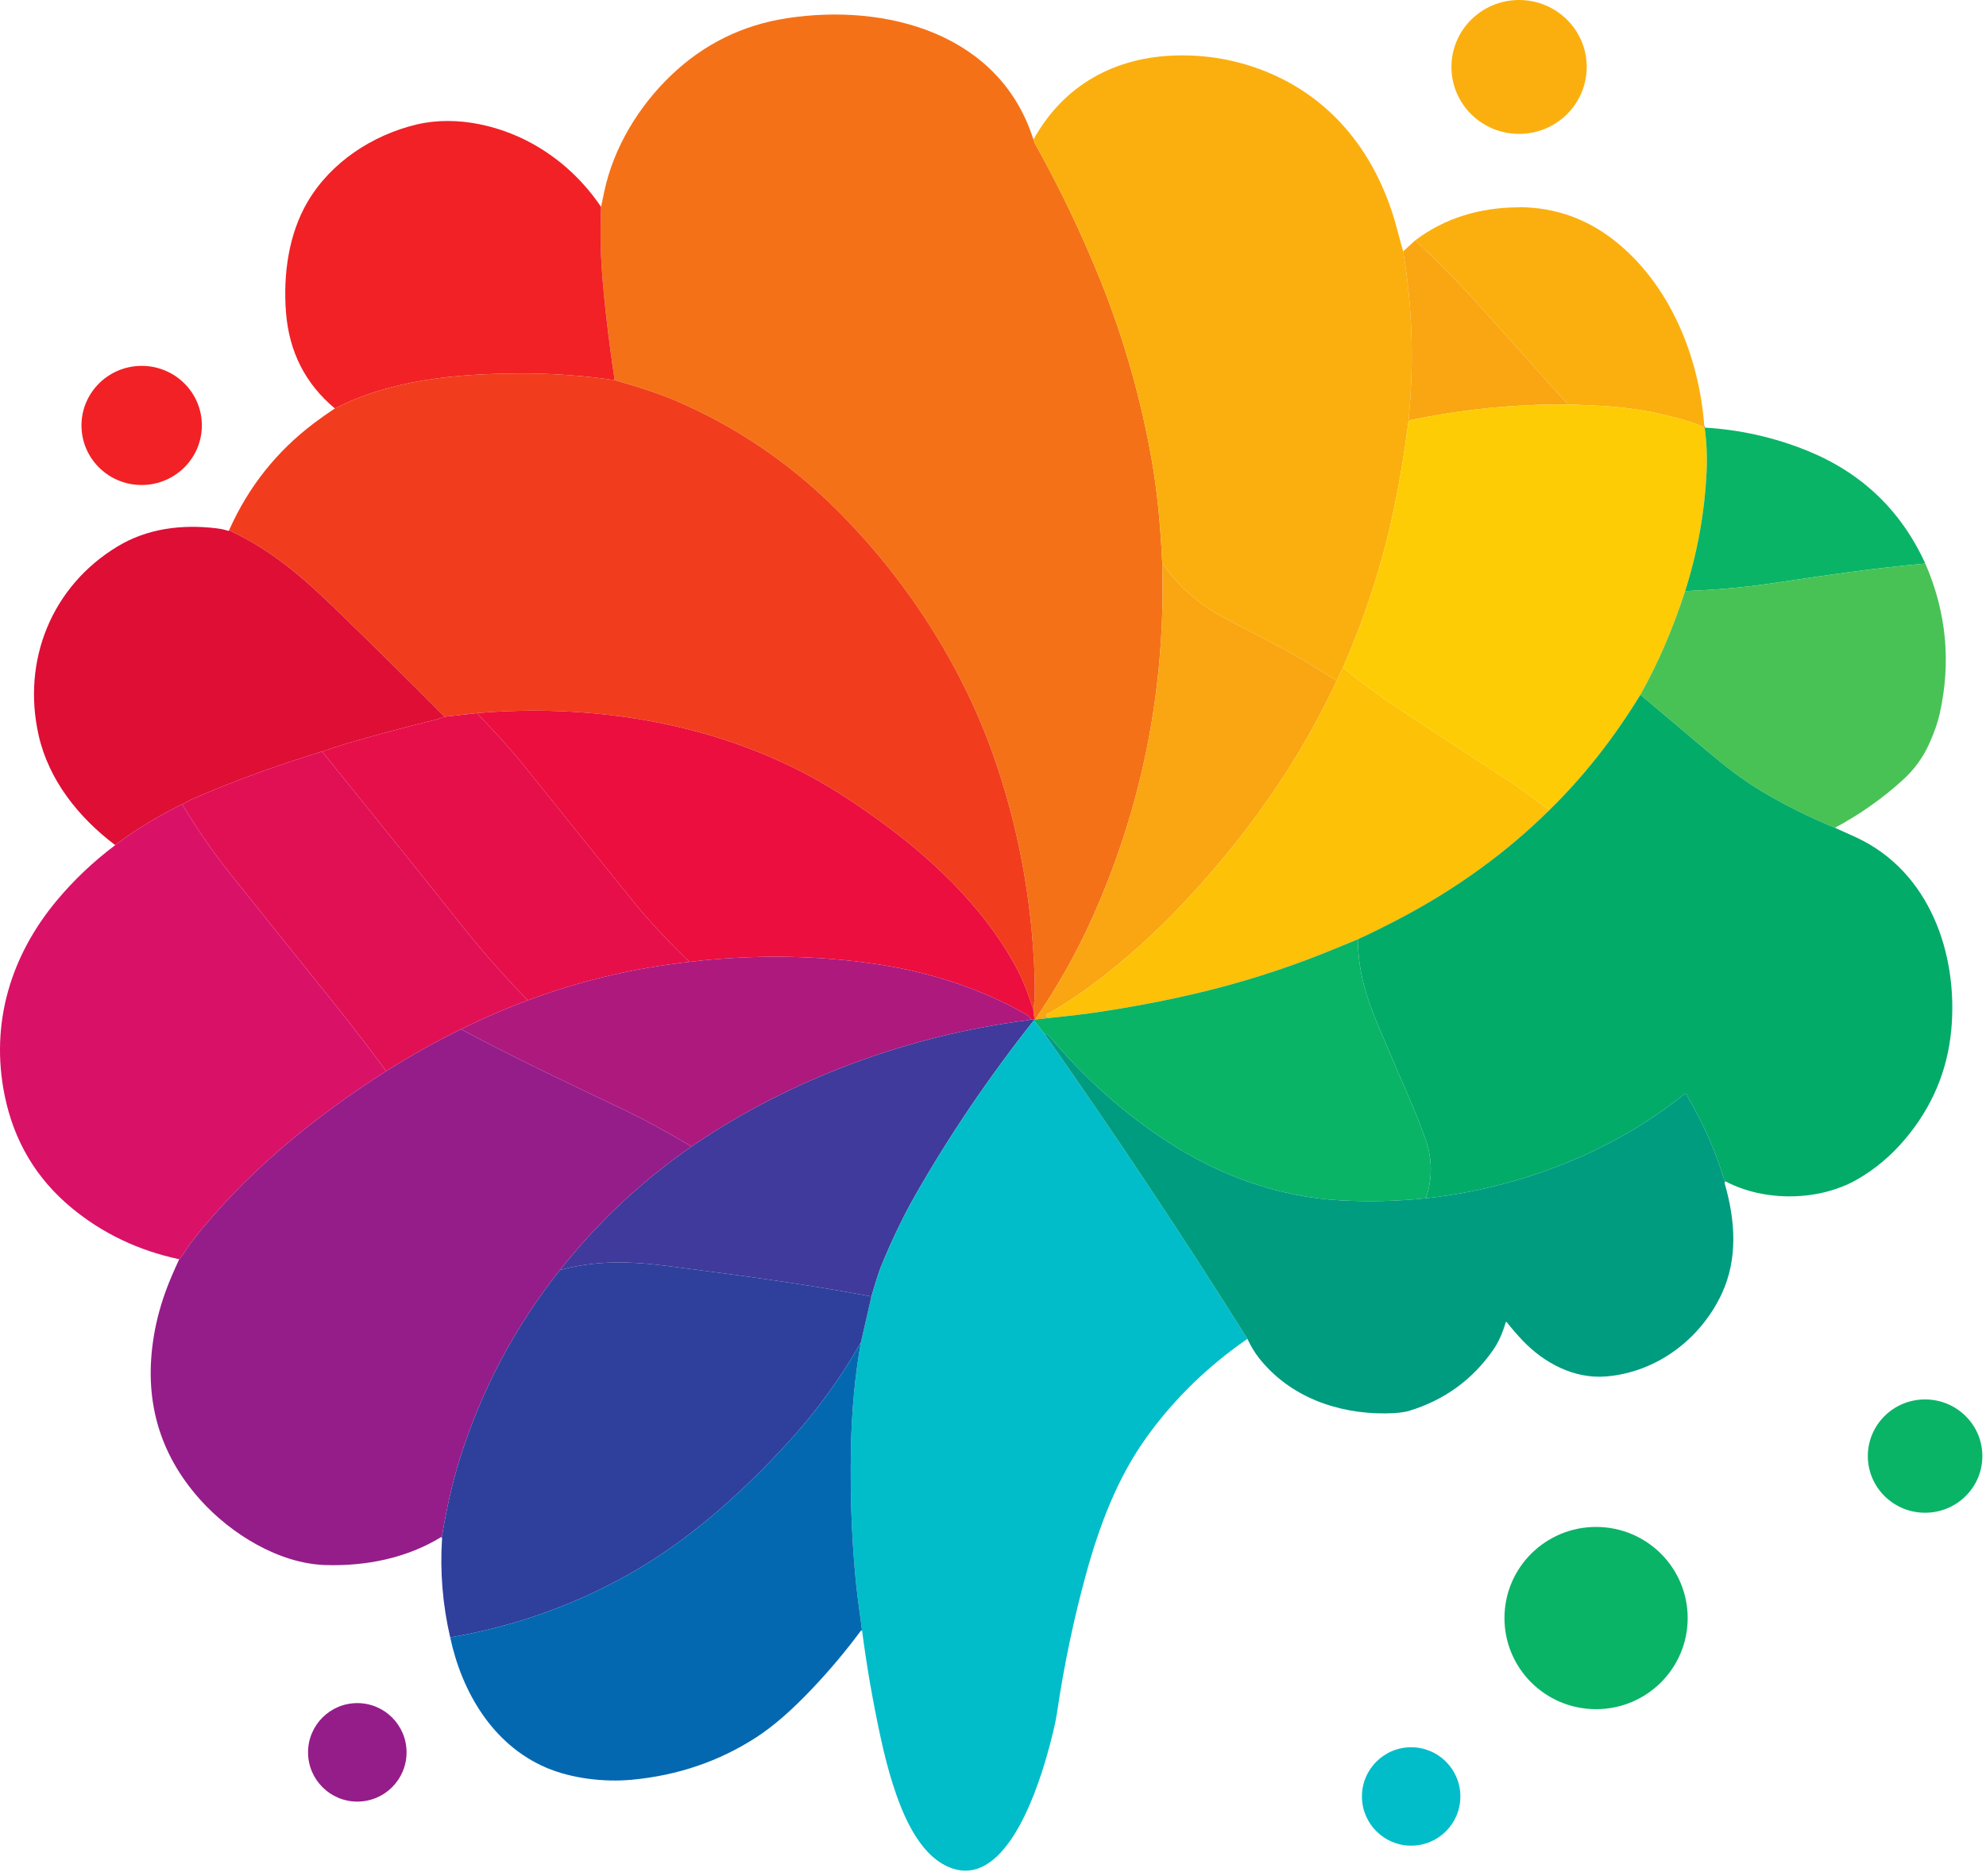 <?xml version="1.0" encoding="utf-8"?>
<svg xmlns="http://www.w3.org/2000/svg" fill="none" height="100%" overflow="visible" preserveAspectRatio="none" style="display: block;" viewBox="0 0 127 120" width="100%">
<g id="Vector">
<path d="M97.149 8.564C99.538 8.56 101.471 6.639 101.467 4.274C101.463 1.91 99.523 -0.004 97.134 6.80033e-06C94.745 0.004 92.812 1.925 92.816 4.29C92.82 6.654 94.76 8.568 97.149 8.564Z" fill="#FBAF0E"/>
<path d="M66.1 8.902L66.155 9.127C66.157 9.133 66.16 9.14 66.163 9.146C67.752 11.982 69.153 14.907 70.367 17.921C71.902 21.736 73.015 25.673 73.705 29.732C74.007 31.51 74.213 33.606 74.324 36.021C74.553 43.97 73.063 51.531 69.853 58.703C68.866 60.907 67.645 63.079 66.189 65.216C66.117 65.021 66.082 64.815 66.082 64.597C66.161 64.043 66.191 63.406 66.169 62.686C66.016 57.644 65.123 52.82 63.489 48.216C61.406 42.348 57.8 36.855 53.4 32.503C50.418 29.554 47.015 27.26 43.192 25.62C42.244 25.215 40.949 24.779 39.307 24.313C38.898 21.582 38.622 19.192 38.478 17.142C38.405 16.088 38.391 14.785 38.436 13.231C38.506 12.896 38.575 12.568 38.643 12.247C39.241 9.428 40.849 6.791 42.924 4.809C45.015 2.812 47.489 1.596 50.344 1.162C56.654 0.2 63.905 2.118 66.07 8.883C66.073 8.889 66.075 8.894 66.078 8.898C66.081 8.902 66.083 8.905 66.086 8.906C66.091 8.908 66.095 8.906 66.1 8.902Z" fill="#F57117"/>
<path d="M89.729 16.079C90.314 19.582 90.433 23.124 90.085 26.707C90.081 26.744 90.085 26.775 90.096 26.8C90.108 26.827 90.123 26.855 90.141 26.885C90.094 26.925 90.068 26.97 90.061 27.018C89.812 28.961 89.505 30.801 89.14 32.539C88.412 36.008 87.326 39.396 85.879 42.704L85.475 43.547C82.96 41.895 80.745 40.811 78.306 39.534C76.69 38.686 75.362 37.516 74.324 36.021C74.213 33.606 74.007 31.51 73.705 29.732C73.015 25.673 71.902 21.736 70.367 17.921C69.153 14.907 67.752 11.982 66.163 9.146C66.16 9.14 66.157 9.133 66.155 9.127L66.1 8.902C68.043 5.414 71.333 3.617 75.319 3.545C77.204 3.51 79.012 3.827 80.743 4.494C85.297 6.252 88.133 10.027 89.348 14.687C89.467 15.143 89.594 15.607 89.729 16.079Z" fill="#FBAF0E"/>
<path d="M38.436 13.231C38.391 14.785 38.405 16.088 38.478 17.142C38.622 19.192 38.898 21.582 39.307 24.313C37.272 24.017 35.234 23.874 33.195 23.884C29.204 23.903 24.994 24.28 21.414 26.125C19.529 24.551 18.488 22.505 18.289 19.986C18.098 17.556 18.459 14.971 19.669 12.911C21.154 10.38 23.816 8.637 26.638 7.964C29.234 7.345 32.201 8.049 34.483 9.443C36.056 10.403 37.373 11.666 38.436 13.231Z" fill="#F12125"/>
<path d="M97.088 13.261L97.239 13.251C99.46 13.283 101.448 13.985 103.204 15.358C106.787 18.159 108.65 22.804 108.984 27.225C108.99 27.261 108.986 27.295 108.972 27.328C108.591 27.162 108.272 27.039 108.015 26.961C106.06 26.363 104.06 26.024 102.016 25.941C101.433 25.918 100.847 25.893 100.259 25.867C97.097 22.326 95.013 20.003 94.008 18.897C93.025 17.816 91.856 16.642 90.501 15.374C92.411 13.921 94.7 13.271 97.088 13.261Z" fill="#FBAF0E"/>
<path d="M90.501 15.374C91.856 16.642 93.025 17.816 94.008 18.897C95.013 20.003 97.097 22.326 100.259 25.867C96.852 25.844 93.48 26.183 90.141 26.885C90.123 26.855 90.108 26.827 90.096 26.8C90.085 26.775 90.081 26.744 90.085 26.707C90.433 23.124 90.314 19.582 89.729 16.079L90.501 15.374Z" fill="#FAA512"/>
<path d="M9.193 31.018C11.317 30.944 12.98 29.179 12.906 27.077C12.833 24.974 11.051 23.329 8.927 23.404C6.802 23.478 5.14 25.243 5.213 27.345C5.287 29.448 7.068 31.092 9.193 31.018Z" fill="#F12125"/>
<path d="M39.307 24.313C40.949 24.779 42.244 25.215 43.192 25.62C47.015 27.26 50.418 29.554 53.4 32.503C57.8 36.855 61.406 42.348 63.489 48.216C65.123 52.82 66.016 57.644 66.169 62.686C66.191 63.406 66.161 64.043 66.082 64.597C65.77 63.596 65.448 62.773 65.116 62.128C63.266 58.531 60.107 55.375 56.823 52.924C54.959 51.531 53.254 50.422 51.706 49.597C45.264 46.159 37.691 45.001 30.499 45.612L28.428 45.844C26.044 43.439 23.648 41.074 21.241 38.749C19.265 36.842 17.296 35.172 14.796 33.99C14.761 33.974 14.731 33.951 14.706 33.923L14.666 33.879C15.887 31.141 17.689 28.871 20.073 27.07C20.512 26.739 20.959 26.424 21.414 26.125C24.994 24.28 29.204 23.903 33.195 23.884C35.234 23.874 37.272 24.017 39.307 24.313Z" fill="#F13D1D"/>
<path d="M100.259 25.867C100.847 25.893 101.433 25.918 102.016 25.941C104.06 26.024 106.06 26.363 108.015 26.961C108.272 27.039 108.591 27.162 108.972 27.328C108.984 27.334 108.995 27.341 109.008 27.349C109.135 28.271 109.177 29.205 109.133 30.15C109.011 32.761 108.553 35.313 107.759 37.807C106.979 40.219 106.025 42.429 104.898 44.436C103.19 47.234 101.249 49.693 99.074 51.815C97.819 50.88 96.997 50.286 96.607 50.032C92.724 47.495 90.202 45.838 89.04 45.062C88.113 44.441 87.059 43.655 85.879 42.704C87.326 39.396 88.412 36.008 89.14 32.539C89.505 30.801 89.812 28.961 90.061 27.018C90.068 26.97 90.094 26.925 90.141 26.885C93.48 26.183 96.852 25.844 100.259 25.867Z" fill="#FECC05"/>
<path d="M109.008 27.349C108.995 27.341 108.984 27.334 108.972 27.328C108.986 27.295 108.99 27.261 108.984 27.225C109.002 27.257 109.01 27.298 109.008 27.349Z" fill="#2F3F9C"/>
<path d="M123.119 36.044C119.598 36.368 117.217 36.731 112.965 37.357C111.468 37.576 109.733 37.726 107.759 37.807C108.553 35.313 109.011 32.761 109.133 30.15C109.177 29.205 109.135 28.271 109.008 27.349C111.262 27.483 113.433 27.969 115.521 28.808C119.022 30.216 121.555 32.627 123.119 36.044Z" fill="#09B467"/>
<path d="M14.666 33.879L14.706 33.923C14.731 33.951 14.761 33.974 14.796 33.99C17.296 35.172 19.265 36.842 21.241 38.749C23.648 41.074 26.044 43.439 28.428 45.844C28.323 45.873 28.221 45.907 28.123 45.945C28.004 45.991 27.902 46.024 27.819 46.045C26 46.482 24.193 46.964 22.398 47.49C21.784 47.67 21.184 47.863 20.599 48.067C17.703 48.948 14.977 49.942 12.421 51.048C12.312 51.095 12.055 51.224 11.65 51.436C10.41 52.045 9.219 52.742 8.077 53.528C7.821 53.704 7.585 53.88 7.369 54.055C5.032 52.29 3.125 49.908 2.473 47.038C1.389 42.261 3.294 37.495 7.527 34.944C9.42 33.802 11.63 33.521 13.848 33.792C14.137 33.828 14.384 33.881 14.591 33.951C14.601 33.955 14.613 33.955 14.624 33.951C14.634 33.948 14.643 33.941 14.65 33.931C14.66 33.916 14.665 33.899 14.666 33.879Z" fill="#DE0E35"/>
<path d="M123.119 36.044C124.473 39.161 124.778 42.368 124.035 45.667C123.907 46.233 123.689 46.86 123.379 47.548C122.981 48.437 122.421 49.211 121.699 49.87C120.391 51.064 118.938 52.089 117.341 52.944C115.76 52.3 114.222 51.536 112.727 50.652C111.445 49.894 110.268 48.967 109.124 48.001C107.726 46.818 106.318 45.63 104.898 44.436C106.025 42.429 106.979 40.219 107.759 37.807C109.733 37.726 111.468 37.576 112.965 37.357C117.217 36.731 119.598 36.368 123.119 36.044Z" fill="#48C255"/>
<path d="M85.475 43.547C83.023 48.79 79.743 53.415 75.755 57.679C73.882 59.682 71.885 61.471 69.763 63.044C68.955 63.642 68.131 64.188 67.29 64.682C67.177 64.748 67.085 64.794 67.014 64.818C66.986 64.829 66.962 64.849 66.947 64.874C66.894 64.965 66.926 65.045 67.044 65.115L66.221 65.206C66.198 65.208 66.175 65.204 66.152 65.194C66.164 65.201 66.176 65.209 66.189 65.216C67.645 63.079 68.866 60.907 69.853 58.703C73.063 51.531 74.553 43.97 74.324 36.021C75.362 37.516 76.69 38.686 78.306 39.534C80.745 40.811 82.96 41.895 85.475 43.547Z" fill="#FAA512"/>
<path d="M85.879 42.704C87.059 43.655 88.113 44.441 89.04 45.062C90.202 45.838 92.724 47.495 96.607 50.032C96.997 50.286 97.819 50.88 99.074 51.815C96.313 54.553 93.11 56.842 89.68 58.662C88.734 59.163 87.783 59.636 86.827 60.079C86.344 60.276 85.87 60.471 85.404 60.664C83.013 61.655 80.567 62.482 78.064 63.145C75.715 63.766 73.137 64.291 70.33 64.718C69.48 64.848 68.384 64.98 67.044 65.115C66.926 65.045 66.894 64.965 66.947 64.874C66.962 64.849 66.986 64.829 67.014 64.818C67.085 64.794 67.177 64.748 67.29 64.682C68.131 64.188 68.955 63.642 69.763 63.044C71.885 61.471 73.882 59.682 75.755 57.679C79.743 53.415 83.023 48.79 85.475 43.547L85.879 42.704Z" fill="#FDC108"/>
<path d="M117.341 52.944C117.814 53.155 118.274 53.364 118.721 53.571C123.386 55.741 125.23 61.007 124.78 65.867C124.536 68.49 123.547 70.826 121.811 72.876C120.911 73.941 119.884 74.8 118.733 75.454C116.312 76.829 112.854 76.882 110.351 75.565C110.292 75.508 110.258 75.462 110.248 75.428C109.718 73.676 108.99 72.003 108.064 70.408C107.981 70.265 107.915 70.132 107.867 70.01C107.862 69.997 107.854 69.985 107.843 69.975C107.832 69.966 107.819 69.959 107.805 69.955C107.792 69.951 107.777 69.951 107.763 69.954C107.748 69.957 107.735 69.963 107.724 69.972C105.732 71.565 103.556 72.887 101.196 73.938C98.009 75.358 94.672 76.26 91.185 76.642C91.603 75.391 91.6 74.151 91.176 72.921C90.916 72.166 90.574 71.299 90.151 70.318C89.878 69.685 89.227 68.164 88.196 65.755C87.361 63.799 86.858 62.158 86.827 60.079C87.783 59.636 88.734 59.163 89.68 58.662C93.11 56.842 96.313 54.553 99.074 51.815C101.249 49.693 103.19 47.234 104.898 44.436C106.318 45.63 107.726 46.818 109.124 48.001C110.268 48.967 111.445 49.894 112.727 50.652C114.222 51.536 115.76 52.3 117.341 52.944Z" fill="#03AB68"/>
<path d="M66.082 64.597C66.082 64.815 66.117 65.021 66.189 65.216C66.176 65.209 66.164 65.201 66.152 65.194C66.069 65.225 65.992 65.224 65.921 65.191C65.876 65.076 65.778 64.974 65.626 64.887C62.757 63.24 59.557 62.214 56.308 61.706C52.977 61.187 49.545 61.062 46.01 61.332C45.359 61.382 44.719 61.446 44.092 61.523C42.665 60.151 41.425 58.812 40.373 57.506C38.044 54.615 35.717 51.724 33.392 48.831C32.77 48.057 31.806 46.984 30.499 45.612C37.691 45.001 45.264 46.159 51.706 49.597C53.254 50.422 54.959 51.531 56.823 52.924C60.107 55.375 63.266 58.531 65.116 62.128C65.448 62.773 65.77 63.596 66.082 64.597Z" fill="#EB0E3E"/>
<path d="M30.499 45.612C31.806 46.984 32.77 48.057 33.392 48.831C35.717 51.724 38.044 54.615 40.373 57.506C41.425 58.812 42.665 60.151 44.092 61.523C40.534 61.917 37.089 62.736 33.755 63.98C32.247 62.449 30.769 60.767 29.321 58.934C27.928 57.171 25.021 53.549 20.599 48.067C21.184 47.863 21.784 47.67 22.398 47.49C24.193 46.964 26 46.482 27.819 46.045C27.902 46.024 28.004 45.991 28.123 45.945C28.221 45.907 28.323 45.873 28.428 45.844L30.499 45.612Z" fill="#E60F4A"/>
<path d="M20.599 48.067C25.021 53.549 27.928 57.171 29.321 58.934C30.769 60.767 32.247 62.449 33.755 63.98C32.304 64.52 30.879 65.137 29.48 65.829C27.844 66.637 26.249 67.53 24.694 68.51C23.635 67.067 22.552 65.655 21.445 64.274C19.219 61.5 16.995 58.725 14.773 55.949C13.636 54.529 12.595 53.025 11.65 51.436C12.055 51.224 12.312 51.095 12.421 51.048C14.977 49.942 17.703 48.948 20.599 48.067Z" fill="#E11055"/>
<path d="M11.65 51.436C12.595 53.025 13.636 54.529 14.773 55.949C16.995 58.725 19.219 61.5 21.445 64.274C22.552 65.655 23.635 67.067 24.694 68.51C19.979 71.523 15.592 75.106 12.184 79.521C12.126 79.597 12.011 79.77 11.837 80.041C11.723 80.219 11.597 80.386 11.46 80.542C8.851 79.985 6.561 78.893 4.591 77.266C2.321 75.392 0.888 72.984 0.293 70.043C-0.635 65.453 0.684 61.127 3.634 57.593C4.731 56.279 5.976 55.1 7.369 54.055C7.585 53.88 7.821 53.704 8.077 53.528C9.219 52.742 10.41 52.045 11.65 51.436Z" fill="#D91267"/>
<path d="M86.827 60.079C86.858 62.158 87.361 63.799 88.196 65.755C89.227 68.164 89.878 69.685 90.151 70.318C90.574 71.299 90.916 72.166 91.176 72.921C91.6 74.151 91.603 75.391 91.185 76.642C89.382 76.831 87.567 76.876 85.738 76.777C81.787 76.565 77.989 75.192 74.694 73.045C71.819 71.171 69.265 68.886 67.03 66.189C66.987 66.139 66.918 66.131 66.821 66.167L66.111 65.263C66.109 65.248 66.145 65.229 66.221 65.206L67.044 65.115C68.384 64.98 69.48 64.848 70.33 64.718C73.137 64.291 75.715 63.766 78.064 63.145C80.567 62.482 83.013 61.655 85.404 60.664C85.87 60.471 86.344 60.276 86.827 60.079Z" fill="#09B467"/>
<path d="M65.921 65.191C65.864 65.224 65.808 65.243 65.751 65.25C58.082 66.233 50.551 69.001 44.224 73.329C42.531 72.333 41.152 71.581 40.087 71.072C36.527 69.372 32.96 67.693 29.48 65.829C30.879 65.137 32.304 64.52 33.755 63.98C37.089 62.736 40.534 61.917 44.092 61.523C44.719 61.446 45.359 61.382 46.01 61.332C49.545 61.062 52.977 61.187 56.308 61.706C59.557 62.214 62.757 63.24 65.626 64.887C65.778 64.974 65.876 65.076 65.921 65.191Z" fill="#AE197E"/>
<path d="M65.921 65.191C65.992 65.224 66.069 65.225 66.152 65.194C66.175 65.204 66.198 65.208 66.221 65.206C66.145 65.229 66.109 65.248 66.111 65.263C63.23 68.909 60.707 72.631 58.54 76.43C57.761 77.797 57.023 79.332 56.327 81.037C56.208 81.328 56.007 81.957 55.726 82.924C51.429 82.109 47.086 81.546 42.755 80.983C40.292 80.664 38.179 80.596 35.805 81.233C38.218 78.186 41.025 75.551 44.224 73.329C50.551 69.001 58.082 66.233 65.751 65.25C65.808 65.243 65.864 65.224 65.921 65.191Z" fill="#3F3A9B"/>
<path d="M66.111 65.263L66.821 66.167C71.305 72.547 75.621 79.036 79.77 85.632C77.234 87.386 75.095 89.468 73.353 91.879C71.448 94.518 70.309 97.556 69.447 100.692C68.659 103.563 68.043 106.499 67.602 109.499C67.501 110.186 67.277 111.135 66.93 112.345C66.246 114.725 64.164 121.004 60.595 119.384C58.72 118.531 57.699 116.007 57.106 114.154C56.821 113.268 56.548 112.222 56.289 111.015C55.809 108.788 55.421 106.545 55.126 104.289C55.097 104.298 55.094 104.277 55.119 104.224C54.922 102.777 54.802 101.851 54.76 101.447C54.477 98.738 54.362 95.832 54.414 92.728C54.456 90.29 54.669 87.999 55.053 85.856L55.726 82.924C56.007 81.957 56.208 81.328 56.327 81.037C57.023 79.332 57.761 77.797 58.54 76.43C60.707 72.631 63.23 68.909 66.111 65.263Z" fill="#00BDC9"/>
<path d="M29.48 65.829C32.96 67.693 36.527 69.372 40.087 71.072C41.152 71.581 42.531 72.333 44.224 73.329C41.025 75.551 38.218 78.186 35.805 81.233C32.945 84.845 30.821 88.836 29.435 93.208C28.916 94.843 28.545 96.553 28.265 98.257C28.262 98.274 28.247 98.291 28.218 98.307C26.005 99.665 23.388 100.183 20.803 100.101C17.847 100.008 14.782 98.124 12.819 95.94C10.149 92.969 9.159 89.45 9.85 85.382C10.02 84.383 10.296 83.376 10.68 82.36C10.865 81.87 11.126 81.263 11.46 80.542C11.597 80.386 11.723 80.219 11.837 80.041C12.011 79.77 12.126 79.597 12.184 79.521C15.592 75.106 19.979 71.523 24.694 68.51C26.249 67.53 27.844 66.637 29.48 65.829Z" fill="#951D89"/>
<path d="M91.185 76.642C94.672 76.26 98.009 75.358 101.196 73.938C103.556 72.887 105.732 71.565 107.724 69.972C107.735 69.963 107.748 69.957 107.763 69.954C107.777 69.951 107.792 69.951 107.805 69.955C107.819 69.959 107.832 69.966 107.843 69.975C107.854 69.985 107.862 69.997 107.867 70.01C107.915 70.132 107.981 70.265 108.064 70.408C108.99 72.003 109.718 73.676 110.248 75.428C110.258 75.462 110.292 75.508 110.351 75.565C110.289 75.575 110.271 75.625 110.297 75.715C110.971 78.065 111.138 80.506 110.113 82.724C108.759 85.65 105.926 87.789 102.677 88.04C100.652 88.196 98.739 87.18 97.367 85.738C97.044 85.399 96.706 85.009 96.353 84.568C96.348 84.562 96.342 84.558 96.335 84.555C96.329 84.553 96.321 84.552 96.314 84.553C96.307 84.555 96.3 84.558 96.295 84.563C96.29 84.568 96.286 84.575 96.284 84.582C96.081 85.284 95.811 85.877 95.472 86.361C94.151 88.251 92.371 89.542 90.13 90.233C89.787 90.339 89.274 90.395 88.59 90.401C85.492 90.427 82.446 89.322 80.504 86.853C80.222 86.493 79.977 86.086 79.77 85.632C75.621 79.036 71.305 72.547 66.821 66.167C66.918 66.131 66.987 66.139 67.03 66.189C69.265 68.886 71.819 71.171 74.694 73.045C77.989 75.192 81.787 76.565 85.738 76.777C87.567 76.876 89.382 76.831 91.185 76.642Z" fill="#009C80"/>
<path d="M55.726 82.924L55.053 85.856C53.759 88.139 52.217 90.262 50.426 92.222C47.566 95.355 44.302 98.296 40.731 100.392C37.053 102.55 33.072 103.995 28.789 104.728C28.304 102.636 28.13 100.523 28.269 98.39C28.271 98.36 28.254 98.332 28.218 98.307C28.247 98.291 28.262 98.274 28.265 98.257C28.545 96.553 28.916 94.843 29.435 93.208C30.821 88.836 32.945 84.845 35.805 81.233C38.179 80.596 40.292 80.664 42.755 80.983C47.086 81.546 51.429 82.109 55.726 82.924Z" fill="#2F3F9C"/>
<path d="M55.053 85.856C54.669 87.999 54.456 90.29 54.414 92.728C54.362 95.832 54.477 98.738 54.76 101.447C54.802 101.851 54.922 102.777 55.119 104.224C55.082 104.235 55.062 104.257 55.06 104.289C54.105 105.577 53.079 106.802 51.981 107.963C50.669 109.354 49.469 110.402 48.381 111.108C45.999 112.653 43.334 113.562 40.387 113.835C38.639 113.996 36.552 113.756 34.921 113.057C31.519 111.599 29.539 108.238 28.789 104.728C33.072 103.995 37.053 102.55 40.731 100.392C44.302 98.296 47.566 95.355 50.426 92.222C52.217 90.262 53.759 88.139 55.053 85.856Z" fill="#0468B1"/>
<path d="M123.137 89.508C121.114 89.49 119.461 91.098 119.443 93.1C119.426 95.101 121.051 96.738 123.074 96.755C125.096 96.773 126.749 95.165 126.767 93.164C126.784 91.162 125.159 89.526 123.137 89.508Z" fill="#09B467"/>
<path d="M102.075 97.663C98.84 97.657 96.212 100.262 96.207 103.481C96.201 106.701 98.819 109.315 102.055 109.32C105.29 109.326 107.918 106.721 107.923 103.502C107.929 100.283 105.311 97.668 102.075 97.663Z" fill="#09B467"/>
<path d="M55.119 104.224C55.094 104.277 55.097 104.298 55.126 104.289H55.06C55.062 104.257 55.082 104.235 55.119 104.224Z" fill="#2F3F9C"/>
<path d="M22.849 115.231C24.589 115.231 25.999 113.821 25.999 112.081C25.999 110.341 24.589 108.931 22.849 108.931C21.11 108.931 19.699 110.341 19.699 112.081C19.699 113.821 21.11 115.231 22.849 115.231Z" fill="#951D89"/>
<path d="M90.24 118.049C91.978 118.049 93.387 116.64 93.387 114.902C93.387 113.164 91.978 111.755 90.24 111.755C88.502 111.755 87.093 113.164 87.093 114.902C87.093 116.64 88.502 118.049 90.24 118.049Z" fill="#00BDC9"/>
</g>
</svg>